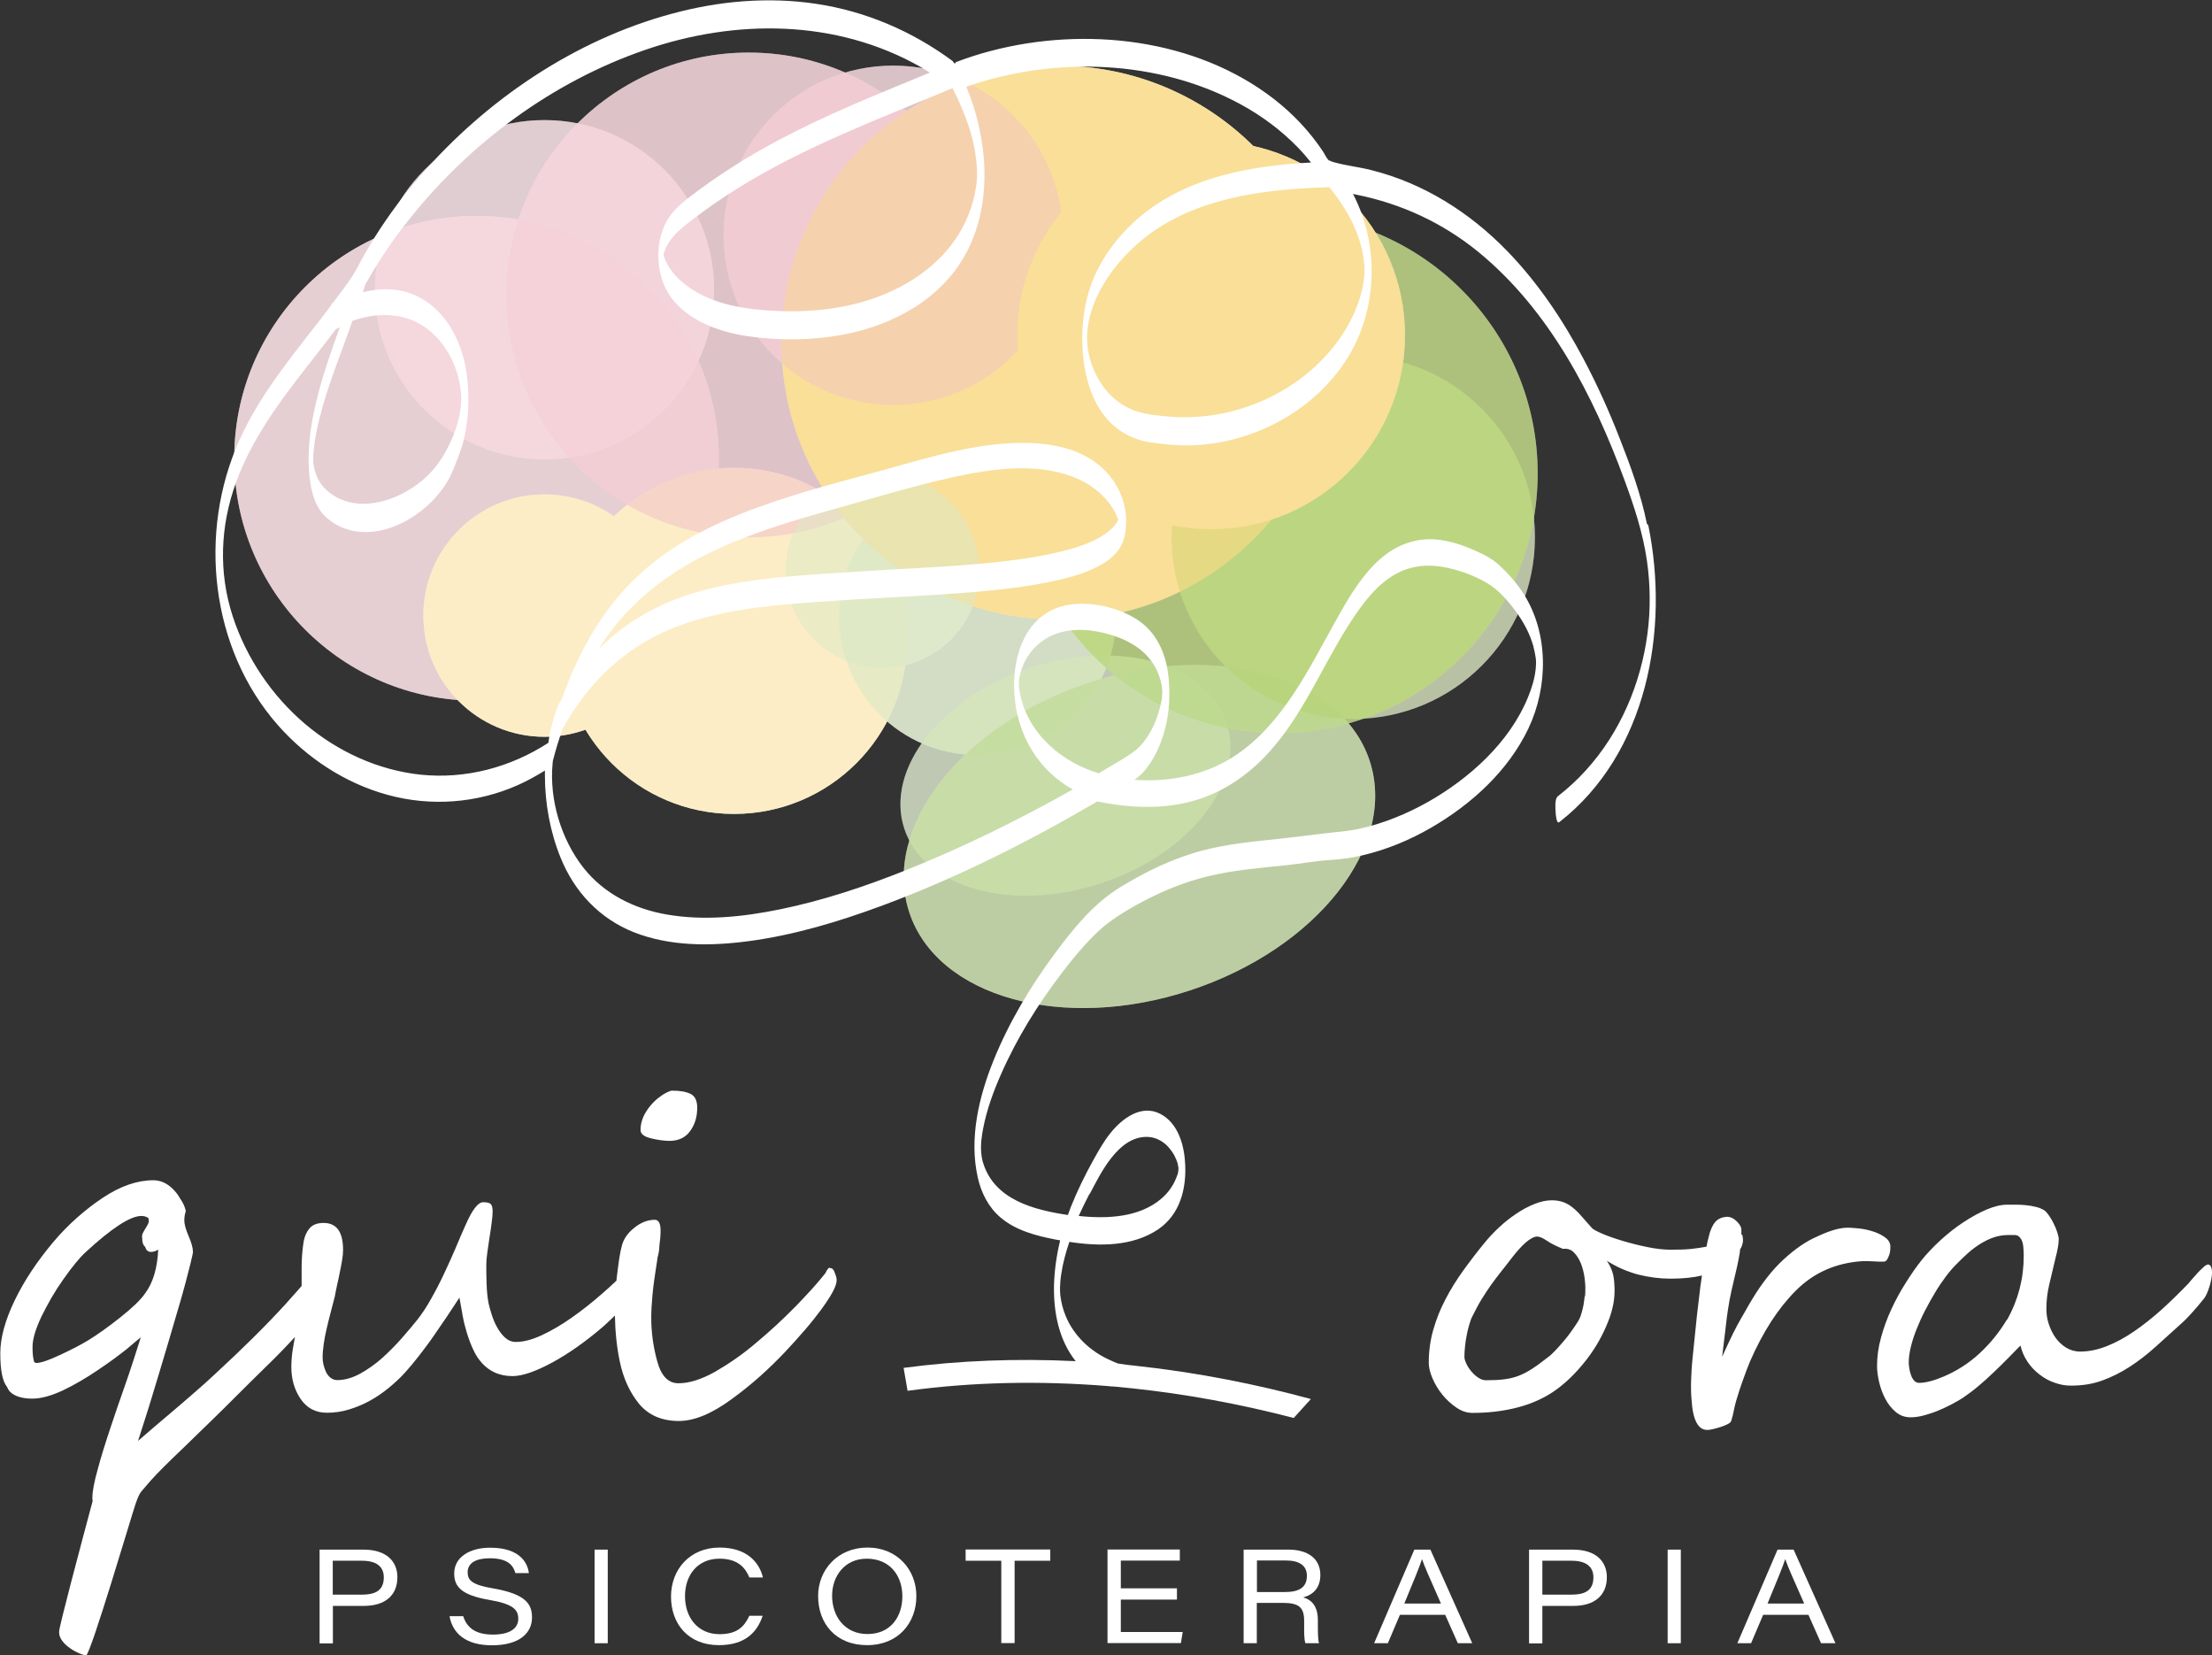 <?xml version="1.0" encoding="UTF-8"?>
<svg xmlns="http://www.w3.org/2000/svg" viewBox="0 0 161.2 120.59">
  <rect x="0" y="0" width="161.2" height="120.59" fill="#333333" stroke="none"/>
  <defs>
    <style>
      .cls-1 {
        opacity: .18;
      }

      .cls-1, .cls-2, .cls-3, .cls-4, .cls-5, .cls-6, .cls-7, .cls-8, .cls-9, .cls-10, .cls-11, .cls-12 {
        mix-blend-mode: multiply;
      }

      .cls-1, .cls-6 {
        fill: #94c123;
      }

      .cls-13, .cls-14 {
        fill: #fff;
      }

      .cls-2 {
        opacity: .53;
      }

      .cls-2, .cls-5 {
        fill: #dbe9c5;
      }

      .cls-3 {
        fill: #fcedc6;
      }

      .cls-15 {
        isolation: isolate;
      }

      .cls-4, .cls-7, .cls-9 {
        opacity: .57;
      }

      .cls-4, .cls-11 {
        fill: #b9d58b;
      }

      .cls-5 {
        opacity: .67;
      }

      .cls-6 {
        opacity: .43;
      }

      .cls-7, .cls-10 {
        fill: #f5d5db;
      }

      .cls-8 {
        fill: #f9df98;
      }

      .cls-9, .cls-12 {
        fill: #f0c1c9;
      }

      .cls-14 {
        opacity: .7;
      }

      .cls-10 {
        opacity: .69;
      }

      .cls-11 {
        opacity: .29;
      }

      .cls-12 {
        opacity: .47;
      }
    </style>
  </defs>
  <g class="cls-15">
    <g id="Livello_1">
      <circle class="cls-14" cx="34.73" cy="33.39" r="17.66"/>
      <circle class="cls-14" cx="53.49" cy="46.69" r="12.61"/>
      <circle class="cls-14" cx="71.24" cy="44.92" r="10.09"/>
      <circle class="cls-14" cx="93.14" cy="34.49" r="18.92"/>
      <circle class="cls-14" cx="54.56" cy="21.49" r="17.66"/>
      <circle class="cls-14" cx="77.13" cy="24.97" r="20.18"/>
      <ellipse class="cls-14" cx="83.04" cy="60.95" rx="17.66" ry="11.8" transform="translate(-14.89 29) rotate(-18.21)"/>
      <circle class="cls-14" cx="39.68" cy="21.11" r="12.36"/>
      <circle class="cls-14" cx="39.68" cy="44.85" r="8.83"/>
      <circle class="cls-14" cx="64.31" cy="41.6" r="7.06"/>
      <circle class="cls-14" cx="98.62" cy="39.14" r="13.24"/>
      <circle class="cls-14" cx="65.09" cy="17.14" r="12.36"/>
      <circle class="cls-14" cx="88.26" cy="24.43" r="14.13"/>
      <ellipse class="cls-14" cx="77.64" cy="56.51" rx="12.36" ry="8.26" transform="translate(-13.77 27.09) rotate(-18.21)"/>
      <g>
        <circle class="cls-10" cx="34.73" cy="33.39" r="17.66"/>
        <circle class="cls-3" cx="53.49" cy="46.69" r="12.61"/>
        <circle class="cls-5" cx="71.24" cy="44.92" r="10.09"/>
        <circle class="cls-6" cx="93.14" cy="34.49" r="18.92"/>
        <circle class="cls-9" cx="54.56" cy="21.49" r="17.66"/>
        <circle class="cls-8" cx="77.13" cy="24.97" r="20.18"/>
        <ellipse class="cls-4" cx="83.04" cy="60.95" rx="17.66" ry="11.8" transform="translate(-14.89 29) rotate(-18.21)"/>
        <circle class="cls-7" cx="39.68" cy="21.11" r="12.36"/>
        <circle class="cls-3" cx="39.68" cy="44.85" r="8.83"/>
        <circle class="cls-2" cx="64.31" cy="41.6" r="7.06"/>
        <circle class="cls-1" cx="98.62" cy="39.14" r="13.24"/>
        <circle class="cls-12" cx="65.09" cy="17.14" r="12.36"/>
        <circle class="cls-8" cx="88.26" cy="24.43" r="14.13"/>
        <ellipse class="cls-11" cx="77.64" cy="56.51" rx="12.36" ry="8.26" transform="translate(-13.77 27.09) rotate(-18.21)"/>
      </g>
      <g>
        <path class="cls-13" d="M23.29,112.9h3.2c1.7,0,2.47.88,2.47,2.01,0,1.34-.92,2.09-2.43,2.09h-2.27v2.73h-.97v-6.82ZM24.25,116.18h2.13c.94,0,1.59-.28,1.59-1.26,0-.77-.52-1.21-1.59-1.21h-2.13v2.47Z"/>
        <path class="cls-13" d="M33.75,117.73c.25.8.83,1.36,2.17,1.36s1.85-.52,1.85-1.15c0-.67-.38-1.08-2.13-1.38-2.05-.35-2.54-.99-2.54-1.92,0-1.2,1.14-1.88,2.62-1.88,2.22,0,2.74,1.16,2.82,1.85h-.98c-.14-.46-.43-1.08-1.87-1.08-.98,0-1.61.33-1.61,1.02,0,.56.28.91,1.83,1.17,2.46.42,2.86,1.18,2.86,2.13,0,1.09-.87,2.02-2.92,2.02-1.91,0-2.87-.87-3.09-2.12h.98Z"/>
        <path class="cls-13" d="M44.29,112.9v6.82h-.96v-6.82h.96Z"/>
        <path class="cls-13" d="M55.58,117.72c-.39,1.17-1.25,2.14-3.19,2.14-2.26,0-3.49-1.58-3.49-3.54s1.36-3.57,3.54-3.57c1.97,0,2.89,1.06,3.16,2.18h-.99c-.29-.71-.84-1.37-2.18-1.37-1.56,0-2.51,1.16-2.51,2.73s.94,2.77,2.52,2.77c1.28,0,1.8-.55,2.17-1.34h.97Z"/>
        <path class="cls-13" d="M66.78,116.29c0,1.93-1.3,3.57-3.59,3.57s-3.57-1.58-3.57-3.58c0-1.89,1.41-3.53,3.6-3.53s3.56,1.64,3.56,3.53ZM60.64,116.26c0,1.47.89,2.79,2.58,2.79s2.54-1.27,2.54-2.75-.89-2.74-2.6-2.74c-1.59,0-2.52,1.26-2.52,2.7Z"/>
        <path class="cls-13" d="M72.97,113.71h-2.6v-.82h6.17v.82h-2.6v6h-.97v-6Z"/>
        <path class="cls-13" d="M85.77,116.54h-4.09v2.36h4.51l-.13.81h-5.35v-6.82h5.27v.81h-4.3v2.02h4.09v.81Z"/>
        <path class="cls-13" d="M91.59,116.78v2.94h-.96v-6.82h3.26c1.4,0,2.33.64,2.33,1.85,0,.82-.41,1.41-1.25,1.63.45.13,1.07.47,1.07,1.66v.3c0,.52,0,1.1.08,1.38h-.99c-.1-.3-.09-.82-.09-1.39v-.23c0-1.01-.39-1.32-1.58-1.32h-1.87ZM91.59,115.99h2.06c1.07,0,1.59-.37,1.59-1.18,0-.74-.53-1.12-1.55-1.12h-2.09v2.3Z"/>
        <path class="cls-13" d="M102.02,117.65l-.88,2.07h-1l2.93-6.82h1.17l3.05,6.82h-1.05l-.92-2.07h-3.3ZM105.01,116.83c-.83-1.88-1.23-2.77-1.38-3.24h0c-.14.45-.61,1.61-1.29,3.24h2.68Z"/>
        <path class="cls-13" d="M111.43,112.9h3.2c1.7,0,2.47.88,2.47,2.01,0,1.34-.92,2.09-2.43,2.09h-2.27v2.73h-.97v-6.82ZM112.4,116.18h2.13c.94,0,1.59-.28,1.59-1.26,0-.77-.52-1.21-1.59-1.21h-2.13v2.47Z"/>
        <path class="cls-13" d="M122.49,112.9v6.82h-.96v-6.82h.96Z"/>
        <path class="cls-13" d="M128.49,117.65l-.88,2.07h-1l2.93-6.82h1.17l3.05,6.82h-1.05l-.92-2.07h-3.3ZM131.48,116.83c-.83-1.88-1.23-2.77-1.38-3.24h0c-.14.45-.61,1.61-1.29,3.24h2.68Z"/>
      </g>
      <g>
        <path class="cls-13" d="M47.42,82.93c.5.12.96.19,1.37.19.66,0,1.16-.24,1.5-.71.35-.47.52-1.04.52-1.71,0-.5-.16-.84-.48-1s-.77-.24-1.36-.24c-.11,0-.34.1-.69.31-.44.29-.82.66-1.13,1.12-.31.46-.47.94-.47,1.44,0,.28.25.48.74.6Z"/>
        <path class="cls-13" d="M60.46,92.37s-.06,0-.09.03c-.03.03-.06.07-.09.12-.03.05-.06.09-.08.14-.03.05-.04.08-.05.1-.27.34-.58.71-.94,1.11-.36.4-.77.83-1.22,1.3-.45.46-.92.91-1.39,1.35-.47.44-.97.87-1.48,1.3-.5.43-1.01.82-1.51,1.17-.5.35-1.01.67-1.51.96-1.01.56-1.89.83-2.65.83s-1.27-.54-1.56-1.62c-.29-1.06-.43-2.11-.43-3.15,0-.47.03-1.03.09-1.67.06-.64.16-1.37.29-2.18.03-.18.06-.36.08-.54.08-.29.13-.57.13-.82,0,0,0,0,0-.01.06-.42.09-.8.09-1.13,0-.52-.14-.79-.42-.79-.51,0-1.01.19-1.48.57-.46.36-.77.78-.91,1.27-.07.25-.14.57-.2.97-.06.4-.12.88-.19,1.44,0,.07-.01.12-.02.19-.34.32-.69.64-1.06.96-.73.64-1.47,1.22-2.21,1.74s-1.46.94-2.17,1.27c-.71.33-1.33.49-1.89.49-.3,0-.56-.11-.79-.32-.23-.21-.42-.47-.58-.76s-.29-.6-.39-.92c-.1-.31-.17-.58-.22-.79-.04-.19-.07-.41-.1-.67-.03-.26-.04-.53-.05-.79,0-.27-.02-.53-.02-.78,0-.25,0-.47,0-.64,0-.2.02-.47.07-.82.05-.35.1-.71.16-1.1.06-.38.12-.75.16-1.1.05-.35.07-.63.07-.83,0-.27-.05-.44-.14-.53-.09-.09-.28-.13-.55-.13-.38,0-.81.57-1.3,1.7-.22.49-.46,1.05-.72,1.67s-.55,1.24-.84,1.86c-.29.62-.6,1.22-.93,1.8-.32.58-.65,1.07-.98,1.5-.34.42-.73.89-1.18,1.4-.45.51-.93.99-1.43,1.44-.51.45-1.04.82-1.6,1.13-.56.3-1.11.46-1.65.46-.19,0-.35-.06-.49-.17-.14-.11-.25-.25-.33-.42-.08-.17-.14-.35-.19-.54-.04-.19-.06-.36-.06-.52,0-.3.03-.62.08-.98.05-.35.12-.72.21-1.1.09-.38.18-.77.29-1.17.1-.4.21-.8.31-1.2.05-.29.11-.58.18-.89.07-.3.13-.6.19-.9.06-.29.12-.58.16-.85.05-.27.07-.52.07-.75,0-1.31-.47-1.96-1.42-1.96-.46,0-.8.13-1.02.39-.22.26-.35.56-.42.91-.04.23-.07.44-.09.65-.02.21-.04.41-.05.62-.01.21-.02.43-.02.66v.76c0,.22,0,.42,0,.6-.09.1-.18.21-.26.3-.35.4-.65.73-.89,1-.73.8-1.52,1.62-2.38,2.47-.85.84-1.78,1.73-2.78,2.65-.46.43-.96.88-1.48,1.33-.52.46-1.1.95-1.71,1.47-.61.51-1.14.97-1.61,1.37-.3.26-.57.49-.81.7.18-.58.36-1.12.51-1.6.21-.65.38-1.2.52-1.67.14-.46.31-1.02.51-1.68.2-.66.42-1.42.68-2.28.26-.87.47-1.6.64-2.18.17-.58.3-1.01.38-1.31.05-.17.13-.46.23-.84.1-.39.22-.83.34-1.32.12-.5.19-.8.19-.88,0-.3-.11-.69-.32-1.17-.21-.49-.31-.87-.31-1.13,0-.24.04-.47.11-.69-.07-.32-.21-.62-.41-.9-.14-.26-.33-.51-.57-.74-.42-.4-.88-.6-1.39-.6-1.16,0-2.39.42-3.67,1.27-.65.43-1.28.92-1.88,1.45-.61.54-1.2,1.14-1.77,1.82-.57.68-1.08,1.36-1.54,2.05-.46.69-.87,1.4-1.23,2.14-.71,1.47-1.06,2.76-1.06,3.87,0,1.24.16,2.04.48,2.44.07.16.15.29.24.38.35.33.89.49,1.62.49.62,0,1.36-.2,2.22-.6.86-.41,1.71-.91,2.55-1.48.43-.29.82-.56,1.16-.81.34-.25.65-.49.92-.7.24-.2.47-.4.71-.6.13-.11.24-.2.34-.28-.16.5-.32,1.02-.51,1.6-.25.77-.54,1.63-.87,2.56-.14.39-.41,1.16-.79,2.31-.39,1.16-.72,2.21-.97,3.15-.26.93-.39,1.61-.39,2.07,0,.08,0,.16.02.24-.87,3.24-2.44,9.14-2.44,9.49-.02.22.04.42.17.62.13.2.3.37.51.53.21.16.42.29.66.4.23.11.44.18.62.22.36-.17,3.3-10.15,3.61-11.06.14-.41.27-.7.39-.86.07-.08.17-.2.29-.34.12-.14.26-.31.44-.51.5-.56,1.29-1.34,2.36-2.36.8-.78,1.5-1.46,2.1-2.04.6-.58,1.09-1.07,1.48-1.46.91-.91,1.76-1.75,2.56-2.53.7-.68,1.36-1.36,1.99-2.05-.06.31-.11.61-.16.92-.07.45-.1.88-.1,1.29,0,.87.23,1.65.68,2.31.46.67,1.1,1,1.91,1,.56,0,1.1-.08,1.62-.24.52-.16,1.03-.37,1.5-.63.48-.26.93-.57,1.36-.92s.82-.71,1.18-1.1c.32-.35.66-.76,1.03-1.23.36-.47.73-.95,1.08-1.46s.69-1,1.02-1.49c.32-.49.61-.93.87-1.32.07.42.15.86.23,1.3.08.45.19.88.32,1.3.13.42.28.82.46,1.2.17.38.39.71.66,1,.26.28.57.51.93.67.36.16.78.25,1.26.25.38,0,.82-.09,1.33-.27.5-.18,1.04-.43,1.61-.74.57-.31,1.16-.68,1.77-1.11.61-.43,1.2-.89,1.79-1.39.34-.29.65-.6.97-.9.02,1.15.13,2.28.36,3.37.25,1.19.71,2.21,1.4,3.06.69.83,1.66,1.25,2.9,1.25,1.13,0,2.42-.54,3.86-1.6.73-.53,1.42-1.09,2.06-1.66s1.25-1.17,1.83-1.78c.5-.53.98-1.07,1.44-1.6.46-.53.86-1.04,1.2-1.5.34-.47.62-.89.82-1.26.2-.37.29-.66.29-.88,0-.13-.05-.31-.14-.52-.07-.23-.18-.34-.32-.34ZM2.49,99.22c-.08-.24-.12-.6-.12-1.08,0-.57.22-1.31.65-2.22.23-.46.47-.92.73-1.37.26-.45.55-.9.87-1.35.64-.91,1.18-1.57,1.64-1.99,1.9-1.75,3.25-2.62,4.04-2.62.2,0,.36.05.51.15,0,0,0,0,0,0,.01.05.03.1.03.16.01.09-.01.19-.06.29-.05.1-.11.2-.18.31-.07.11-.13.22-.19.34-.06.12-.07.24-.05.36,0,.33.08.53.22.64.07.25.21.37.43.37.19,0,.36-.07.52-.17-.06,1.33-.37,2.41-.96,3.2-.32.46-.92,1.04-1.79,1.73-.88.7-1.67,1.26-2.35,1.68-.55.33-1.22.68-2.04,1.06-.83.39-1.41.59-1.73.59-.07,0-.13-.03-.19-.08Z"/>
        <path class="cls-13" d="M137.3,91.91c.09,0,.17-.05.22-.14.06-.09.1-.2.15-.32.04-.12.07-.24.08-.35,0-.12.01-.21.01-.27,0-.26-.12-.48-.36-.66-.24-.18-.53-.33-.87-.44-.34-.11-.69-.19-1.06-.23-.37-.04-.69-.06-.96-.05-.56.03-1.27.25-2.13.66-.76.33-1.55.87-2.38,1.63s-1.59,1.73-2.31,2.92c-.19.31-.34.57-.46.79-.12.22-.24.41-.34.59-.1.18-.2.35-.29.52-.09.16-.18.35-.29.56-.1.21-.22.46-.35.73-.13.28-.28.61-.46,1,.08-.66.15-1.21.2-1.66.05-.45.1-.87.15-1.26.05-.39.12-.79.19-1.21.08-.42.19-.92.33-1.5.07-.3.14-.61.22-.94s.13-.66.19-.98c.02-.1.02-.19.03-.28.03-.05.06-.1.09-.15.08-.18.12-.36.12-.53,0-.11-.02-.25-.06-.4-.02,0-.04.01-.06.02,0-.15.01-.31,0-.44-.01-.08-.05-.17-.12-.28-.07-.1-.15-.2-.25-.29-.1-.09-.21-.17-.32-.22s-.23-.08-.33-.08c-.39.02-.69.15-.89.39-.2.24-.36.6-.47,1.08-.06.21-.11.44-.16.71-.38.07-.77.13-1.17.17-.43.04-.91.05-1.42.05s-1.08-.06-1.71-.19c-.63-.13-1.23-.28-1.8-.45-.57-.17-1.06-.34-1.48-.52-.42-.18-.67-.32-.76-.41-.29-.32-.54-.61-.76-.86-.22-.26-.44-.47-.65-.64s-.43-.3-.67-.39c-.24-.09-.52-.14-.85-.14-.4,0-.82.09-1.27.27s-.88.41-1.31.7-.85.61-1.24.98c-.4.37-.75.74-1.06,1.12-.56.68-1.08,1.36-1.57,2.04-.49.68-.93,1.38-1.3,2.1-.38.71-.67,1.46-.89,2.22-.22.77-.33,1.57-.33,2.4,0,.34.09.72.27,1.14.18.42.42.82.72,1.19.3.37.64.68,1.02.94.38.26.77.39,1.17.39.58,0,1.15-.03,1.71-.1.57-.07,1.11-.17,1.63-.31.53-.14,1.03-.32,1.5-.54s.92-.48,1.32-.78c.71-.52,1.38-1.18,2.02-1.98.64-.79,1.16-1.65,1.56-2.58.41-.92.62-1.78.62-2.59,0-.45-.03-.84-.1-1.17-.07-.33-.22-.67-.46-1.03.73.46,1.49.79,2.28,1,.79.2,1.58.3,2.36.3.9,0,1.66-.08,2.29-.23-.04.28-.08.54-.12.83-.09.71-.17,1.41-.25,2.11-.07.7-.13,1.32-.19,1.85-.04.43-.08.82-.12,1.17-.04.34-.06.67-.08.99-.02.31-.03.64-.04.97,0,.33,0,.71.04,1.12.09,1.51.49,2.25,1.2,2.21.06,0,.18-.02.36-.06.17-.04.36-.09.55-.15.19-.06.36-.13.52-.21s.24-.16.26-.24c.08-.25.14-.48.18-.7s.1-.48.18-.76c.15-.52.32-1.02.49-1.5s.34-.93.52-1.37c.94-2.15,2.05-3.87,3.33-5.15,1.31-1.32,2.94-2.04,4.91-2.16.06,0,.17,0,.31,0,.14,0,.3.01.46.02s.31.02.46.02c.14,0,.25,0,.31,0ZM115.48,94.45c-.02.19-.04.39-.08.62s-.1.45-.17.68c-.07.23-.16.42-.26.57-.15.24-.32.48-.49.72s-.36.48-.56.71-.39.45-.59.66c-.2.21-.4.39-.61.54-.42.33-.79.6-1.11.8-.32.21-.64.37-.95.49s-.66.2-1.03.25c-.37.05-.82.07-1.34.07-.19,0-.37-.06-.56-.19-.19-.12-.36-.28-.51-.46-.15-.18-.27-.36-.36-.56-.09-.19-.14-.35-.14-.49,0-.22.01-.46.04-.73.03-.27.06-.54.12-.82.05-.27.11-.54.19-.79.07-.26.15-.48.25-.66.22-.44.43-.84.65-1.2.22-.35.44-.69.67-1.02.23-.32.48-.65.74-.98.26-.33.55-.69.86-1.1.15-.2.31-.38.47-.56.16-.18.32-.34.47-.47.15-.13.3-.24.45-.32.14-.08.28-.12.4-.12.16,0,.4.1.71.31.31.21.7.4,1.17.59.31-.04.57.04.78.25.21.21.38.47.51.79.13.32.22.67.27,1.03s.07.69.06.98c0,.08,0,.22-.02.4Z"/>
        <path class="cls-13" d="M160.87,92.14c-.06,0-.16.06-.29.18-.13.12-.27.25-.41.4-.14.15-.27.3-.4.45-.13.15-.22.25-.27.32-.65.68-1.31,1.32-1.97,1.92-.67.6-1.34,1.13-2.01,1.59-.67.46-1.34.82-2,1.08-.66.26-1.3.39-1.93.39-.38,0-.72-.1-1.03-.29-.3-.19-.56-.43-.77-.73s-.37-.63-.49-1-.17-.72-.17-1.07c0-.62.07-1.22.21-1.8.14-.58.29-1.23.46-1.94.15-.57.23-1.02.23-1.36,0-.12-.04-.29-.11-.51s-.16-.43-.27-.65c-.11-.22-.22-.41-.35-.59-.12-.17-.23-.29-.32-.35-.18-.11-.39-.2-.62-.25-.23-.06-.46-.1-.69-.12-.24-.03-.48-.04-.72-.04h-.69c-.43,0-.93.12-1.48.35s-1.12.55-1.7.93-1.13.82-1.67,1.31c-.53.49-1,.98-1.39,1.47-.37.47-.75,1.01-1.13,1.62-.39.61-.74,1.25-1.05,1.92-.31.67-.57,1.37-.76,2.08-.2.71-.29,1.4-.29,2.08,0,.34.05.73.15,1.16s.25.84.45,1.22c.2.38.45.7.76.96.3.26.67.39,1.09.39.28,0,.59-.04.93-.13.34-.09.69-.2,1.03-.34.34-.14.67-.29.99-.46.31-.16.58-.32.81-.46.4-.27.79-.56,1.17-.88.38-.32.75-.65,1.1-.99.36-.34.7-.68,1.03-1.01.33-.33.64-.66.94-.96.1.43.28.83.52,1.19s.54.67.88.93c.34.26.7.46,1.09.59.39.14.77.21,1.15.21.82.01,1.59-.11,2.29-.36.7-.25,1.38-.59,2.03-1.01.65-.42,1.28-.91,1.89-1.46.61-.55,1.24-1.12,1.88-1.7.19-.16.36-.34.53-.52.17-.18.33-.35.47-.52.14-.16.28-.32.39-.46.12-.14.21-.25.27-.33.07-.09.14-.22.21-.38.07-.16.13-.33.18-.5s.1-.35.13-.52c.03-.17.05-.32.05-.44,0-.42-.11-.63-.32-.63ZM146.26,96.13c-.56.94-1.23,1.76-2.01,2.48s-1.66,1.28-2.63,1.69c-.71.3-1.3.45-1.77.45-.14,0-.27-.06-.36-.17-.1-.11-.18-.25-.23-.41-.06-.16-.1-.32-.12-.49-.03-.17-.04-.31-.04-.41,0-.34.05-.72.15-1.13.1-.42.24-.85.42-1.3s.38-.9.62-1.36c.24-.46.48-.9.73-1.31.25-.42.51-.8.77-1.15.26-.35.51-.64.75-.88.28-.29.56-.56.86-.83s.6-.49.92-.69c.32-.2.65-.36.98-.47.33-.11.68-.17,1.04-.17.16,0,.33,0,.49,0,.17,0,.3.07.42.24s.18.38.2.63c.02.26.03.47.03.65,0,1.65-.4,3.19-1.2,4.64Z"/>
      </g>
      <path class="cls-13" d="M120.02,38.16c-.44-2.15-1.2-4.23-2-6.26-.76-1.95-1.62-3.86-2.6-5.71-1.51-2.86-3.33-5.58-5.59-7.91-2.73-2.81-6.1-4.94-9.91-5.89-.9-.23-1.84-.32-2.74-.58-.07-.02-.14-.04-.21-.07-.01-.02-.03-.03-.05-.04,0,0-.01,0-.02,0,0,0,0,0-.01,0-.01,0-.02,0-.03,0-.01,0-.03-.02-.05-.04-.16-.17-.26-.41-.38-.6-.97-1.46-2.18-2.75-3.57-3.83-5.71-4.44-13.79-5.32-20.65-3.52-.85.22-1.68.49-2.5.8-.06.02-.1.07-.13.14,0,0,0,0,0,0-.03-.06-.06-.09-.09-.1-.02-.05-.05-.09-.09-.12-2.93-2.16-6.31-3.61-9.91-4.15-3.51-.53-7.11-.21-10.53.72-7.09,1.91-13.53,6.28-18.32,11.8-1.2,1.38-2.3,2.85-3.28,4.4-.46.74-.9,1.49-1.3,2.26-.46.88-1.12,1.69-1.71,2.49-.02.02-.03.04-.05.07-.01,0-.02.01-.03.02-.08.04-.13.13-.16.24-2.39,3.16-5.04,6.16-6.67,9.8-3.02,6.73-2.12,15.15,2.81,20.75,2.11,2.39,4.88,4.22,7.96,5.07,3.17.88,6.55.63,9.55-.71.67-.3,1.32-.66,1.95-1.05,0,.12,0,.24,0,.36,0,2.02.38,4.11,1.14,5.98,1,2.48,2.82,4.43,5.32,5.43,2.64,1.05,5.61,1.03,8.38.66,3.33-.44,6.57-1.42,9.71-2.58,5.45-2.02,10.69-4.66,15.71-7.6,2.43.5,4.97.61,7.36-.15,2.06-.66,3.84-1.95,5.27-3.57,2.75-3.11,4.12-7.09,6.55-10.41.94-1.29,2.13-2.5,3.73-2.9.84-.21,1.72-.18,2.56,0,1.08.23,2.26.67,3.18,1.28.79.53,1.49,1.39,2.03,2.17.47.68.85,1.43,1.08,2.22.08.29.16.7.19.93.02.2.02.28.02.37,0,.05-.01.28-.02.35-.07.74-.29,1.45-.57,2.13-1.35,3.29-4.26,5.9-7.29,7.62-1.55.87-3.21,1.55-4.94,1.94-.84.19-1.67.24-2.52.34-1.12.13-2.23.28-3.35.4-1.89.2-3.79.37-5.63.86-2.12.56-4.1,1.52-5.97,2.66-1.94,1.19-3.4,2.98-4.74,4.79-1.8,2.42-3.38,5.05-4.51,7.85-1.07,2.65-1.79,5.69-1.14,8.54.25,1.11.78,2.15,1.65,2.89,1.13.96,2.59,1.33,4.01,1.61.11.02.22.04.34.06-.26,1.07-.42,2.17-.45,3.28-.04,1.97.36,3.99,1.58,5.52-4.3-.21-8.5-.05-12.54.49l.29,1.67c4.69-.64,9.62-.75,14.66-.34.04.02.1,0,.15.02.03.01.18,0,.25.01.43.04.87.08,1.31.13,3.88.41,7.82,1.13,11.77,2.16l1.25-1.38c-3.93-1.07-8.29-1.94-12.74-2.42-.56-.06-.84-.09-1.27-.16-.17-.03-.5-.21-.59-.24-1.45-.63-2.68-1.78-3.28-3.26-.21-.51-.32-1-.38-1.48,0-.07-.01-.11-.02-.31,0-.02,0-.02,0-.03,0-.02,0-.04,0-.09,0-.07,0-.13,0-.2,0,.14.02-.32.02-.34.01-.15.04-.4.07-.59.12-.79.33-1.57.59-2.33,2.19.34,4.62.34,6.48-.92,1.57-1.07,2.05-2.92,1.96-4.73-.06-1.37-.5-3-1.82-3.68-1.39-.72-2.8.36-3.64,1.42-.49.61-.87,1.3-1.25,1.98-.6,1.08-1.14,2.19-1.6,3.33-.08.21-.16.43-.24.64-2.48-.37-5.36-1.11-6.18-3.81-.03-.09-.05-.18-.07-.28-.02-.07-.03-.14-.04-.21,0-.02,0-.04,0-.05-.01-.08-.02-.15-.03-.23,0-.01,0-.02,0-.02,0,0,0,0,0-.02,0-.07,0-.13-.01-.2,0-.02,0-.03,0-.04,0-.02,0-.03,0-.06,0-.16.01-.4.03-.55.04-.32.07-.56.13-.85.26-1.34.73-2.64,1.28-3.89,1.16-2.65,2.71-5.15,4.47-7.45.71-.93,1.46-1.84,2.29-2.67.85-.87,1.77-1.48,2.83-2.09,1.79-1.02,3.68-1.84,5.69-2.3,1.81-.42,3.66-.57,5.51-.76,1.1-.12,2.21-.33,3.32-.39.79-.05,1.58-.17,2.36-.36,1.71-.41,3.36-1.1,4.88-1.98,2.94-1.7,5.62-4.13,7.1-7.23,1.45-3.05,1.49-6.93-.35-9.82-.49-.77-1.1-1.46-1.77-2.08-.53-.49-1.16-.8-1.82-1.09-.91-.4-1.87-.72-2.87-.79-1.6-.11-3.04.52-4.19,1.61-1.29,1.22-2.2,2.81-3.05,4.34-1,1.78-1.93,3.61-3.07,5.31-1.14,1.72-2.5,3.33-4.23,4.48-1.95,1.3-4.26,1.84-6.58,1.81-.26,0-.51-.02-.77-.04.18-.13.35-.26.51-.42.5-.51.88-1.13,1.18-1.78.76-1.64.98-3.54.78-5.33-.18-1.7-.9-3.31-2.41-4.22-1.37-.83-3.23-1.25-4.82-1-2.86.45-4,3.15-4.02,5.78-.02,3.13,1.42,6.01,4.16,7.61.04.02.08.04.12.07-3.94,2.21-8,4.22-12.19,5.89-2.96,1.18-6.01,2.2-9.14,2.84-2.69.55-5.52.85-8.25.38-2.38-.41-4.58-1.5-6.09-3.42-1.61-2.05-2.49-4.94-2.24-7.59.01-.06.02-.13.02-.19.2-.77.43-1.53.68-2.28.12-.22.25-.44.37-.65.03-.03.06-.08.08-.13,1.89-3.09,4.55-5.48,8-6.76,3.64-1.35,7.59-1.58,11.43-1.84,3.43-.24,6.87-.35,10.29-.65,1.72-.15,3.44-.34,5.13-.68,1.31-.26,2.66-.58,3.84-1.22.9-.48,1.63-1.15,1.85-2.18.31-1.46-.04-2.95-.92-4.15-1.97-2.67-5.68-2.84-8.69-2.49-2.88.33-5.65,1.22-8.43,1.97-3.45.93-6.92,1.84-10.24,3.19-2.82,1.15-5.5,2.68-7.66,4.85-2.37,2.38-3.97,5.4-5.09,8.55-.34.47-.52,1.15-.66,1.66-.14.49-.24.99-.31,1.5-2.76,1.79-6.03,2.66-9.31,2.32-3.1-.33-6.03-1.68-8.4-3.68-2.43-2.06-4.28-4.79-5.28-7.82-1.06-3.24-.93-6.62.24-9.82,1.39-3.81,4.01-6.92,6.46-10.08.27-.35.54-.7.81-1.06.09-.04.18-.09.28-.13-.63,1.74-1.25,3.5-1.69,5.31-.45,1.83-.72,3.74-.51,5.62.08.72.24,1.45.58,2.1.36.7,1.08,1.25,1.79,1.55,3.06,1.29,6.95-1.34,8.08-4.17.31-.77.62-1.5.81-2.31.2-.89.3-1.8.31-2.71.02-1.63-.23-3.33-.97-4.8-.69-1.39-1.8-2.56-3.3-3.08-1.12-.39-2.29-.35-3.41-.07.05-.18.1-.35.15-.53.1-.17.19-.34.29-.5.86-1.5,1.84-2.92,2.92-4.27,4.42-5.57,10.45-10.03,17.19-12.35,6.58-2.27,13.92-2.26,20.09,1.24.23.13.44.27.67.41-4.62,1.9-9.29,3.76-13.56,6.36-1.14.7-2.26,1.44-3.33,2.24-.86.64-1.76,1.28-2.29,2.23-.9,1.62-.79,3.97.28,5.49,1.25,1.75,3.55,2.58,5.6,2.88,2.32.34,4.73.32,7.03-.12,3.63-.69,7.16-2.61,8.94-5.97,1.94-3.68,1.55-8.32,0-12.06,0,0,0-.02-.01-.02,6.41-2.24,14.01-1.99,20.01,1.29,1.52.83,2.92,1.87,4.13,3.11.35.36.67.73.98,1.12-4.26.22-8.7,1-12.12,3.67-1.65,1.29-3.11,3.11-3.85,5.08-.71,1.89-.86,4.07-.55,6.06.28,1.74.98,3.51,2.43,4.6.72.53,1.56.87,2.44.99,1.13.16,2.27.26,3.41.18,4.29-.27,8.53-2.6,10.85-6.26,2.26-3.58,2.39-8.3.45-12.03.08.02.16.03.24.05,3.28.66,6.29,2.05,8.89,4.17,5.17,4.23,8.39,10.46,10.65,16.62.71,1.92,1.35,3.86,1.64,5.89.25,1.75.27,3.53.04,5.29-.48,3.66-1.99,7.22-4.48,9.96-.63.7-1.32,1.33-2.06,1.91-.24.19-.17.93-.15,1.2,0,.11.06.84.26.68,6.41-4.99,8.04-14.02,6.49-21.63ZM79.41,87c.8-1.52,2.08-4.21,4.19-4.17.55.01,1.05.25,1.44.63.2.2.37.43.52.68.04.08.1.2.16.34.03.07.06.15.08.22.01.03.02.06.03.08,0,.01,0,.02,0,.02,0,0,0,.02,0,.04.02.07.03.15.05.22,0,.02,0,.03,0,.04,0,0,0,.02,0,.03,0,.02,0,.04,0,.06,0,0,0,0,0,0,0,.02,0,.04,0,.06,0-.26,0-.07-.01.05,0,.04-.02.1-.02.13-.04.18,0,.04-.05.17-.23.69-.63,1.28-1.2,1.76-1.61,1.35-3.95,1.45-5.99,1.23.25-.54.51-1.08.78-1.6ZM74.39,50.79c-.03-.13-.06-.27-.09-.41.02.1-.05-.44-.03-.22,0-.06-.03-.38-.02-.28,0,.01,0,.03,0,.06,0-.02,0-.09,0-.13,0-.05,0-.11,0-.16,0-.08.03-.27.1-.56.06-.23.14-.46.24-.69.43-.99,1.26-1.79,2.26-2.18,1.31-.51,2.77-.37,4.09.03,1.58.47,2.94,1.36,3.52,2.96.11.29.18.6.22.91,0,.03.02.32.02.21,0,.22,0,.19-.02.45-.05.51-.26,1.27-.5,1.83-.26.63-.62,1.23-1.08,1.73-.39.42-.86.7-1.35,1-.56.34-1.12.67-1.68,1-2.64-.8-5.02-2.77-5.68-5.55ZM81.55,38.08c0,.06-.02.03,0,0h0ZM44.67,45.78c1.84-2.33,4.23-4.12,6.89-5.43,2.94-1.45,6.11-2.39,9.26-3.27,2.84-.79,5.69-1.66,8.57-2.3,2.95-.65,6.44-1.16,9.29.17,1.21.56,2.36,1.62,2.81,2.92,0,.02-.01.04-.02.05-.2.4-.57.73-.93.98-1,.7-2.25,1.05-3.42,1.33-1.55.37-3.14.58-4.73.75-3.26.34-6.53.44-9.8.66-3.77.25-7.63.4-11.31,1.36-2.93.77-5.59,2.19-7.68,4.32.34-.53.69-1.05,1.09-1.54ZM28.9,23.01c1.28.2,2.4.89,3.21,1.89.78.95,1.27,2.14,1.44,3.36.09.63.09.95,0,1.61-.09.65-.28,1.29-.53,1.9-.6,1.46-1.4,2.66-2.71,3.59-1.22.87-2.78,1.47-4.3,1.32-1.38-.14-2.7-1-3.06-2.38-.17-.63-.14-.9-.09-1.48.06-.75.22-1.51.4-2.24.6-2.47,1.59-4.82,2.43-7.21,1.04-.35,2.13-.52,3.22-.35ZM48.33,18.62s0,.02,0,0c0,0,0,0,0,0ZM71.17,11.94c.06.71.05,1.25-.1,2.02-.14.76-.39,1.5-.72,2.21-1.47,3.11-4.57,5.06-7.8,5.91-1.97.52-4.02.67-6.05.57-2.21-.11-4.56-.45-6.39-1.79-.64-.47-1.23-1.07-1.57-1.79-.07-.15-.13-.3-.17-.46,0-.02-.01-.05-.01-.07.01-.05.02-.09.02-.08.05-.16.11-.32.18-.47.42-.86,1.19-1.44,1.93-2.01,1.03-.79,2.1-1.53,3.19-2.21,4.9-3.07,10.36-5.1,15.67-7.32.02,0,.04-.03.06-.04.88,1.72,1.6,3.6,1.76,5.54ZM99.42,19.21c.13,1.56-.49,3.35-1.34,4.76-2.05,3.41-5.76,5.68-9.66,6.27-1.07.16-2.16.2-3.23.11-.91-.08-1.85-.16-2.7-.51-1.47-.61-2.48-1.92-2.97-3.4-.11-.35-.2-.71-.25-1.08-.02-.16-.03-.29-.04-.4-.01-.15-.01-.39-.01-.45.02-.69.16-1.43.41-2.13.62-1.77,1.89-3.41,3.29-4.64,3.77-3.31,9.13-3.97,13.95-4.1,0,0,0,0,0,0,1.3,1.58,2.37,3.5,2.54,5.57Z"/>
    </g>
  </g>
</svg>
